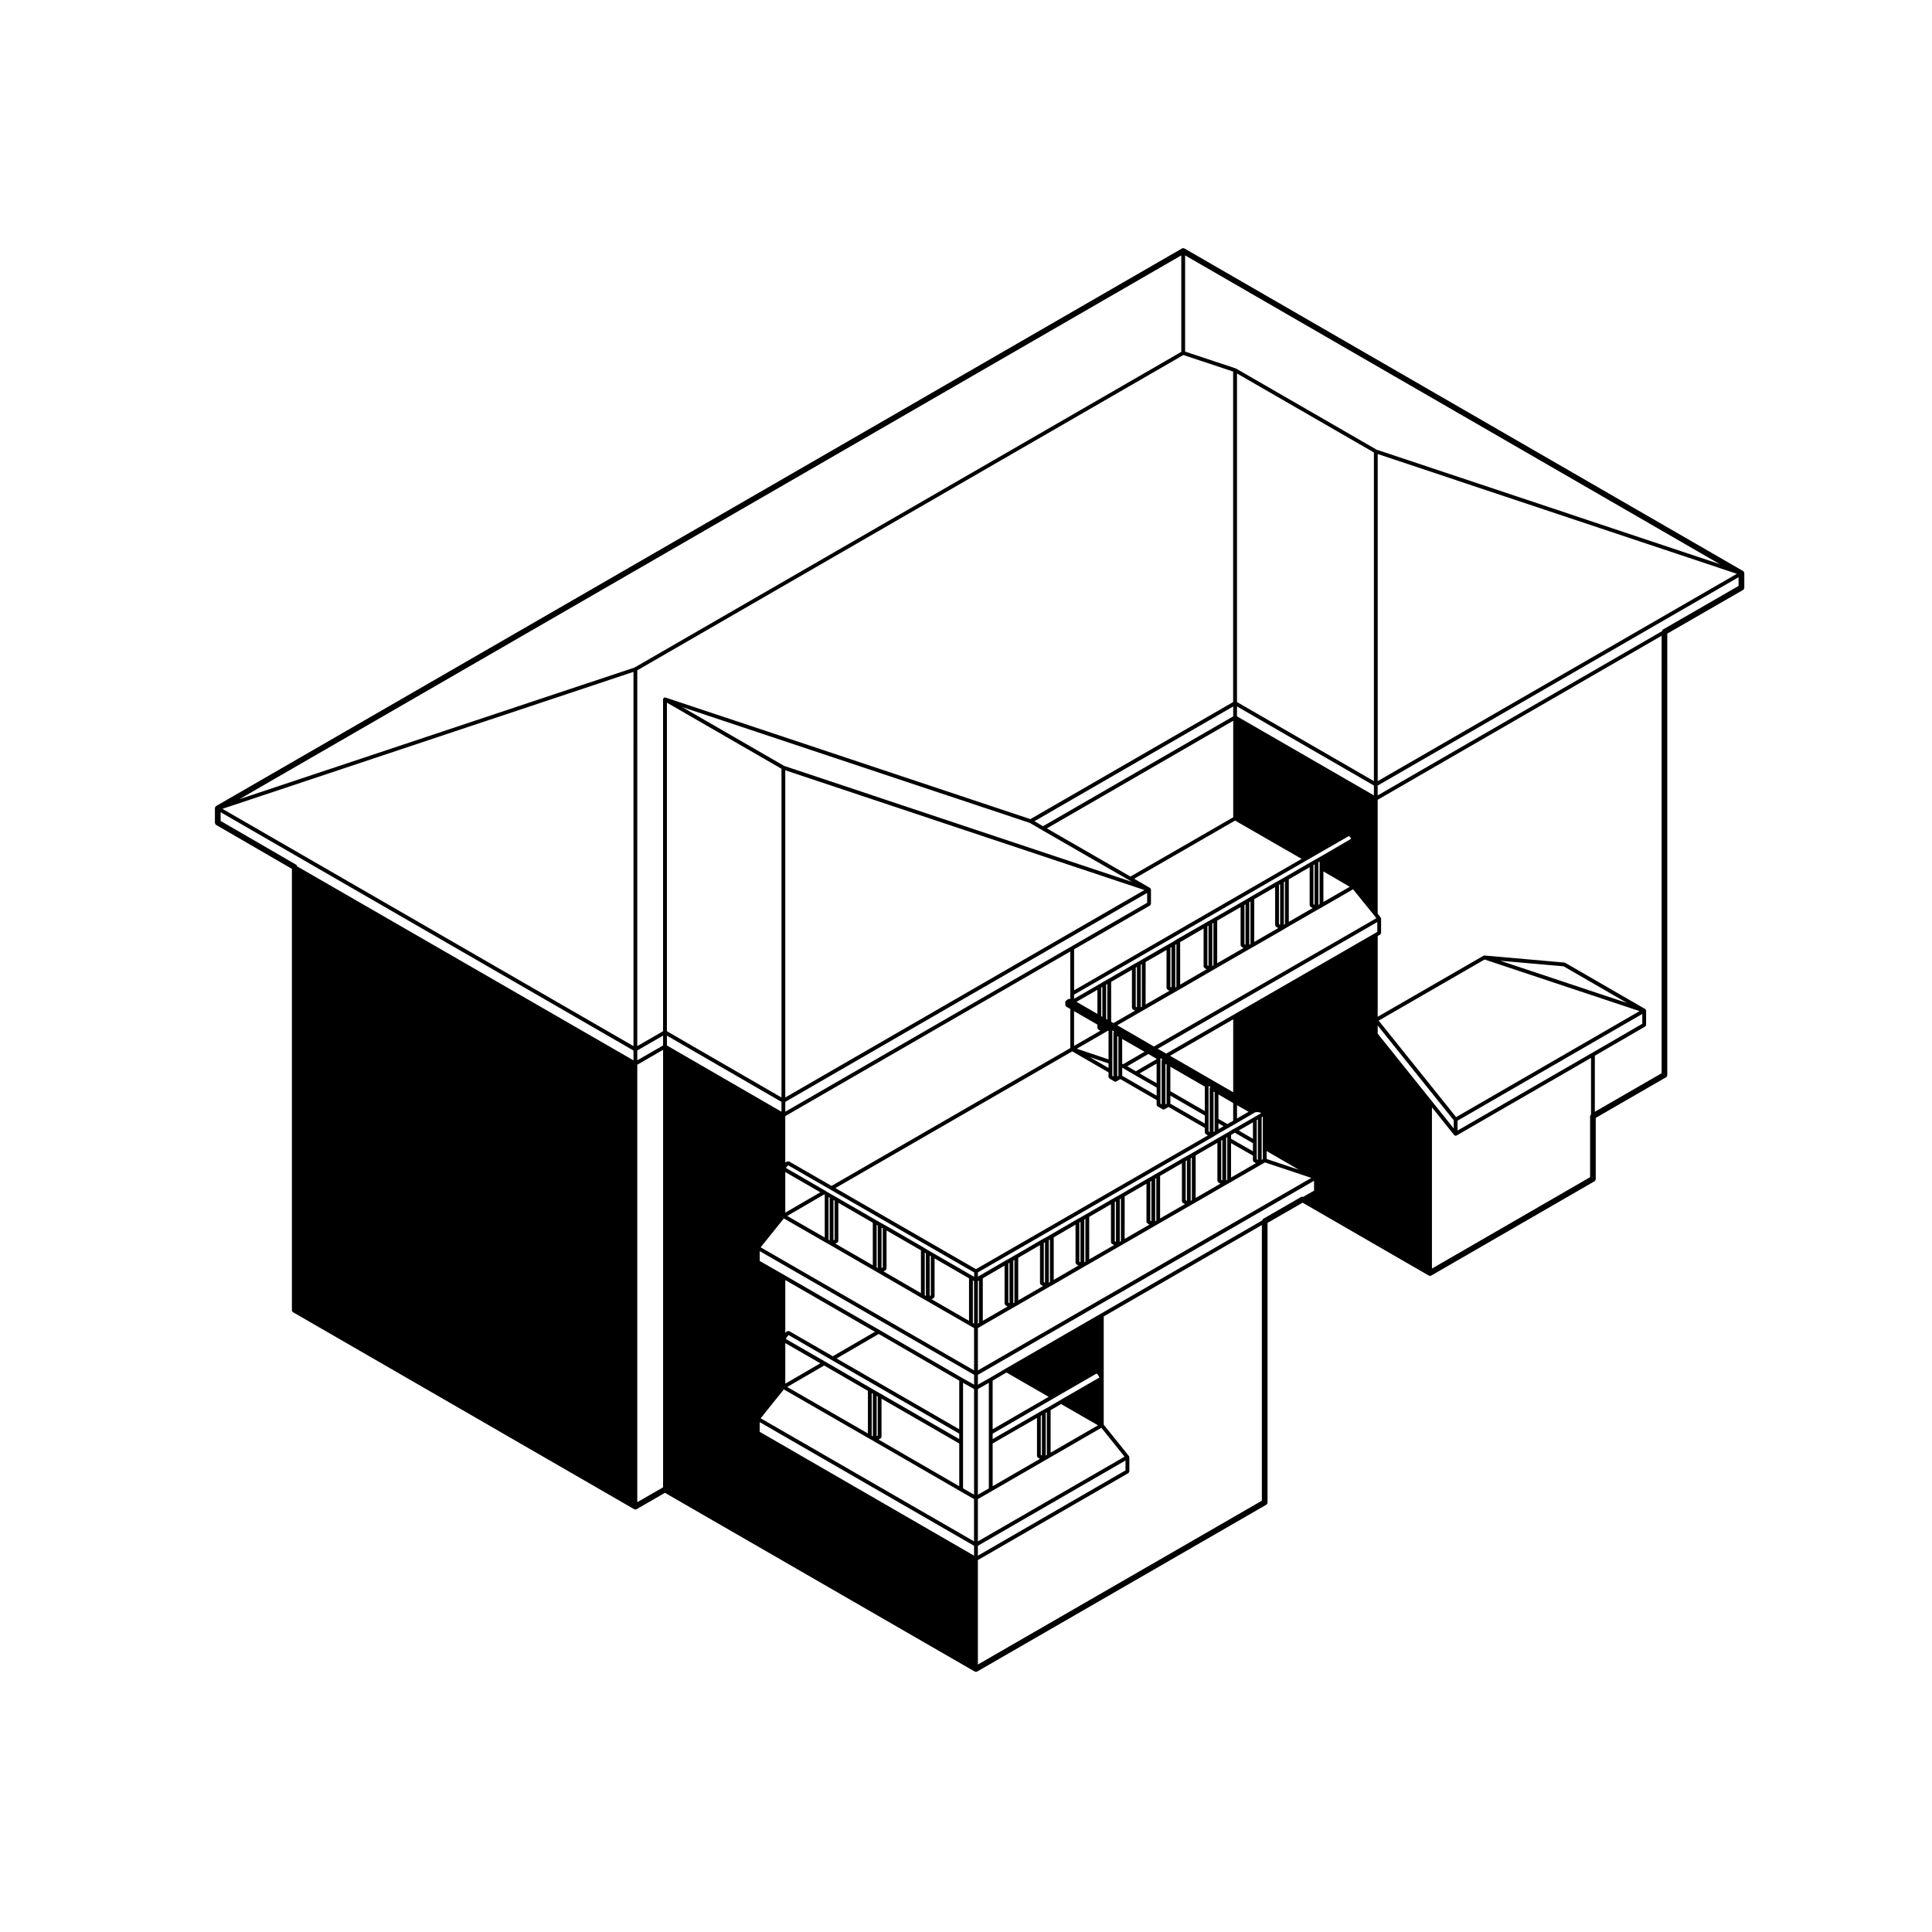<?xml version="1.0" encoding="UTF-8"?>
<!-- Uploaded to: SVG Repo, www.svgrepo.com, Generator: SVG Repo Mixer Tools -->
<svg fill="#000000" width="800px" height="800px" version="1.1" viewBox="144 144 512 512" xmlns="http://www.w3.org/2000/svg">
 <path d="m479.91 542.15v-74.07l9.297-5.356 33.387 19.285c0.238 0.137 0.523 0.137 0.754 0l43.172-24.934c0.23-0.133 0.371-0.383 0.371-0.656v-16.172l18.582-10.727c0.238-0.133 0.371-0.383 0.371-0.656l0.004-116.95 20.027-11.539c0.238-0.133 0.383-0.383 0.383-0.656v-3.769c0-0.273-0.145-0.523-0.379-0.656l-147.94-85.422c-0.238-0.137-0.523-0.137-0.754 0l-255.85 147.7c-0.23 0.133-0.379 0.383-0.379 0.656v3.769c0 0.273 0.141 0.52 0.379 0.656l20.02 11.602v116.89c0 0.273 0.141 0.523 0.379 0.656l90.266 52.117c0.238 0.137 0.523 0.137 0.754 0l7.465-4.301 82.035 47.328c0.117 0.07 0.246 0.105 0.379 0.105 0.133 0 0.262-0.035 0.379-0.105l76.52-44.141c0.238-0.141 0.379-0.387 0.379-0.66zm-257.42-168.99-20.02-11.602v-2.312l109.41 63.152v2.609l-89.133-51.414c-0.062-0.16-0.098-0.34-0.254-0.434zm361.98-61.906-75.375 43.543v-2.609l95.645-55.219v2.312l-20.027 11.539c-0.152 0.086-0.184 0.273-0.242 0.434zm-105.94 156.16-42.793 24.723-25.266 14.582c-0.004 0-0.004 0.004-0.004 0.004h-0.004l-4.156 2.445h-0.008l-3.152 1.789v-2.613l89.09-51.418v2.606l-2.902 1.664c-0.168-0.031-0.344-0.098-0.504 0l-10.047 5.789c-0.164 0.082-0.195 0.27-0.254 0.43zm-165.65-145.77 144.73-83.562 13.184 4.383v87.586l-53.727 31.02-96.688-32.215c-0.031-0.012-0.055 0.012-0.086 0.004-0.023-0.004-0.047-0.031-0.074-0.031-0.023 0-0.039 0.02-0.059 0.023-0.039 0.004-0.07 0.012-0.105 0.02-0.047 0.02-0.082 0.039-0.117 0.074-0.039 0.031-0.07 0.055-0.102 0.098-0.016 0.02-0.039 0.02-0.051 0.039-0.012 0.016 0 0.035-0.004 0.055-0.004 0.016-0.031 0.02-0.035 0.039-0.012 0.031 0.012 0.051 0.004 0.082-0.004 0.031-0.031 0.051-0.031 0.082v87.945l-6.836 3.941 0.004-99.582zm245.5 78.441 16.797 9.703-33.574-11.18zm7.512 22.957-35.625 20.57v-2.621l48.957-28.285v2.606zm-142.73 91.57 11.445-6.613 0.016 0.016c0.012 0.004 0.012 0 0.012 0 0.012 0.012 0.012 0.016 0.016 0.02l0.105 0.082 0.07 0.086 0.102 0.141s0.004 0 0.012 0.004v0.012l0.117 0.152v0.004l0.105 0.156s0.004 0 0.004 0.004l0.004 0.004 0.059 0.086 0.047 0.141c0 0.016 0.023 0.012 0.031 0.023 0.012 0.023-0.004 0.051 0.012 0.074l0.031 0.059-10.398 6.004s0 0.004-0.004 0.004l-3.258 1.91-1.305 0.73h-0.004l-1.301 0.742-12.02 6.922v-1.438zm-3.34 4.574 0.293-0.168v10.711l-0.293-0.172zm-12.762 7.348 11.75-6.769v10.09c0 0.023 0.02 0.039 0.031 0.066 0.004 0.066 0.035 0.109 0.07 0.172 0.031 0.055 0.059 0.105 0.105 0.141 0.02 0.02 0.02 0.047 0.047 0.059l0.543 0.312-12.543 7.25zm14.062-8.086 0.297-0.168v11.285l-0.297 0.168zm1.301-0.742 2.769-1.617 9.789 5.637-12.559 7.25zm-11.699-9.977 11.176 6.445-14.84 8.59v-12.883zm-4.676 15.91v14.809l-2.902 1.664v-27.996l2.902-1.648zm102.95-132.69-0.66 0.395-37.273 21.484-17.996 10.383-2.254-1.281 58.184-33.582 0.004 2.602zm-16.621-17.879v10.715l-0.297-0.172v-10.375zm0.262-1.312-1.316 0.75-6.543 3.785c-0.004 0-0.004 0.004-0.004 0.004l-1.285 0.73-1.309 0.742h-0.012l-6.543 3.785v0.004l-1.301 0.777h-0.012l-1.289 0.75-7.215 4.152-1.301 0.746h-0.004l-0.152 0.09-1.148 0.656-7.211 4.137c-0.004 0-0.004 0.004-0.004 0.004-0.004 0.004-0.016 0.004-0.016 0.004l-1.152 0.727-0.621 0.359-0.805 0.453h-0.012l-6.543 3.769v0.004l-0.828 0.484-0.641 0.367-1.152 0.641c-0.004 0-0.004 0.004-0.004 0.004h-0.004l-3.047 1.773-1.074 0.613h-0.004l-3.043 1.762-0.664 0.367c-0.004 0-0.004 0.004-0.004 0.012h-0.012l-0.578 0.348-7.144 4.133v-1.094l61.559-35.559 11.215-6.453 0.012 0.004c0.016 0.004 0.031 0.004 0.047 0.012 0.012 0 0.012 0.012 0.02 0.016l0.059 0.02 0.051 0.039 0.086 0.066 0.086 0.109v0.004l0.105 0.141 0.09 0.137 0.102 0.152-8.105 4.727zm-9.707 6.742 0.309-0.168v10.73l-0.309-0.176zm-9.141 5.32 0.289-0.16v10.699l-0.289-0.16zm-28.492 16.434v10.715l-0.312-0.176v-10.352zm9.156-5.254v10.691l-0.297-0.168v-10.352zm9.809-5.691v10.695l-0.297-0.172v-10.352zm3.668 56.793v10.715l-0.297-0.172v-10.375zm0.258-1.305-1.309 0.75-6.777 3.914-1.316 0.762-1.32 0.73v0.004h-0.012l-6.781 3.93-1.301 0.75 0.008 0.004-1.301 0.746h-0.004l-6.781 3.941v0.004l-1.293 0.73-1.328 0.754h-0.004l-6.781 3.934c-0.004 0-0.004 0.004-0.004 0.004l-1.293 0.734-1.301 0.734h-0.012l-6.785 3.945-0.004 0.004-1.289 0.734-1.328 0.73c-0.004 0-0.004 0.004-0.012 0.012h-0.004l-6.766 3.941h-0.012l-1.309 0.754s0 0.004-0.004 0.004l-1.289 0.727h-0.012l-6.781 3.945-0.539 0.312v-1.133l62.184-35.848s0-0.004 0.004-0.004c0 0 0.004-0.004 0.012-0.004l1.309-0.816 2.848-1.621h0.012l2.047-1.176v-0.004l4.559-2.656c0.004-0.004 0.004-0.004 0.004-0.004l0.555-0.312h0.105c0.023 0 0.051 0 0.082-0.004l0.238-0.039h0.16l0.203 0.035 0.266 0.066h0.023l0.004 0.004 0.266 0.051h0.004l0.109 0.031 0.117 0.07-0.672 0.402c-0.004 0-0.004 0.004-0.004 0.004l-1.289 0.75h-0.004l-5.223 3.008c-0.031 0.016-0.07 0-0.105 0.02l-1.473 0.902h-0.012zm-9.645 6.719v10.723l-0.324-0.18v-10.363zm-9.414 5.438v10.699l-0.297-0.168v-10.367zm-9.383 5.418v10.727l-0.316-0.18v-10.363zm-9.41 5.43v10.711l-0.297-0.168v-10.379zm-9.719 5.586 0.316-0.176v10.73l-0.316-0.176zm-9.098 5.262v10.711l-0.293-0.168v-10.379zm-65.934-4.098 6.141-7.656 11.09 6.383h0.012l1.293 0.73v0.004l11.441 6.609h0.004l1.285 0.734v0.004l11.461 6.648h0.012l1.301 0.742v0.004l11.438 6.586 1.074 0.613v11.219zm56.551 65.551-2.922-1.668v-27.98l2.922 1.652zm-37.695-35.66 33.766 19.48v1.438l-20.848-12.016h-0.004l-1.293-0.73-1.285-0.75c-0.004-0.004-0.004-0.012-0.004-0.012l-12.102-7.012-10.41-5.992 0.047-0.09v-0.004l0.172-0.344 0.074-0.109 0.133-0.168c0.004-0.004 0-0.016 0.004-0.02s0.012-0.004 0.016-0.012l0.055-0.086 0.066-0.047c0.02-0.016 0.02-0.047 0.039-0.066 0.016-0.016 0.047-0.012 0.059-0.031l0.055-0.07zm12.164 20.012-0.289 0.168v-10.699l0.289 0.16zm-24.496-24.516 9.289 5.352-9.289 5.394zm10.297 5.938 11.598 6.715v11.289l-21.391-12.316zm12.605 7.297 0.297 0.172v11.281l-0.297-0.168zm2.348 12.02c0.02-0.016 0.023-0.039 0.047-0.059 0.051-0.039 0.074-0.086 0.109-0.141 0.035-0.055 0.066-0.105 0.07-0.172 0.004-0.023 0.023-0.039 0.023-0.066v-10.09l20.598 11.871v11.324l-21.383-12.363zm20.848-2.43-32.504-18.758 11.168-6.488 21.336 12.367zm-33.512-19.34-11.539-6.66c-0.031-0.02-0.066 0-0.102-0.016-0.059-0.02-0.105-0.023-0.172-0.02-0.07 0-0.125 0.016-0.191 0.047-0.031 0.016-0.066 0.004-0.09 0.023l-0.133 0.102c-0.004 0.004-0.004 0.012-0.012 0.016-0.004 0.004-0.012 0-0.012 0l-0.133 0.109c-0.016 0.012-0.012 0.035-0.023 0.047-0.012 0.016-0.035 0.016-0.051 0.031l-0.09 0.117-0.039 0.035v-14.027l23.754 13.707zm-12.586-67.418 95.895-55.383v2.621l-20.113 11.602-75.781 43.77zm123.93 9.785-3.762-2.191 3.762-2.172zm1.008 4.172v-9.117l0.301-0.172v10.715l-0.301-0.172zm-75.23 44.648v-11.285l0.316 0.18v11.285zm34.012-78.504 0.18 0.105zm-1.004-0.578v0.875c0 0.023 0.02 0.039 0.023 0.066 0.012 0.07 0.035 0.109 0.074 0.172 0.031 0.059 0.059 0.105 0.109 0.145 0.016 0.016 0.02 0.039 0.047 0.055l0.527 0.309-6.969 4.027v-9.211zm2.059 2.047 0.734-0.438 0.152 0.09v7.523l-8.41-2.832zm-0.758-4.109-0.297-0.168v-7.578l0.297-0.176zm-1.301-0.762-5.543-3.215 5.543-3.188zm2.945 13.109v1.211l-5.019-2.902zm-0.637-11.777v-9.078l0.316-0.188v9.441zm-9.496-6.723v1.41h-0.289c-0.023 0-0.039 0.02-0.059 0.023-0.023 0-0.047-0.016-0.07-0.012l-0.125 0.035c-0.039 0.012-0.059 0.051-0.09 0.07-0.039 0.016-0.09 0.012-0.121 0.039l-0.133 0.117-0.125 0.105-0.117 0.102c-0.012 0.004-0.012 0.02-0.02 0.023-0.02 0.023-0.031 0.055-0.051 0.082-0.016 0.02-0.039 0.02-0.055 0.039-0.02 0.031-0.004 0.07-0.016 0.102-0.012 0.047-0.039 0.082-0.039 0.121 0 0.016-0.016 0.02-0.016 0.031v0.73c0 0.023 0.023 0.047 0.023 0.066 0.012 0.07 0.039 0.109 0.074 0.172 0.035 0.059 0.066 0.105 0.109 0.145 0.02 0.016 0.02 0.039 0.047 0.055l1.074 0.609v10.379l-63.27 36.516-11.219-6.453c-0.012-0.004-0.02 0-0.031-0.004-0.051-0.023-0.105-0.012-0.156-0.02-0.074-0.012-0.141-0.031-0.211-0.012-0.012 0.004-0.016-0.004-0.023 0l-0.105 0.039-0.133 0.051-0.156 0.059c-0.031 0.012-0.039 0.047-0.066 0.059-0.031 0.02-0.07 0.012-0.098 0.035l-0.07 0.059v-12.305l75.531-43.625zm-25.504 75.043-0.562-0.316s0-0.004-0.004-0.004l-10.133-5.859-1.301-0.742h-0.004l-1.293-0.789c-0.004-0.004-0.004-0.012-0.004-0.012l-10.125-5.856h-0.004v-0.004l-1.336-0.734-1.281-0.734-10.137-5.859-1.301-0.742-1.293-0.734-0.645-0.414h-0.012c-0.004-0.004-0.004-0.012-0.012-0.016l-10.402-6.012 0.066-0.082c0.012-0.016 0.004-0.035 0.016-0.047 0.004-0.016 0.023-0.012 0.031-0.02l0.105-0.172v-0.004l0.082-0.109 0.105-0.109 0.074-0.082 0.055-0.051 0.066-0.023 0.012-0.004 11.266 6.481 38.012 21.914-0.008 1.137zm-11.754 5.09v-10.711l0.293 0.168v10.379zm-12.441-7.566-0.324 0.18v-10.73l0.324 0.18zm-13.062-7.168v-10.711l0.293 0.168v10.379zm-12.77-18.105 9.289 5.359-9.289 5.394zm10.289 5.949 0.168 0.105v11.301l-9.949-5.727zm1.172 0.695 0.301 0.172v11.289l-0.301-0.172zm2.352 12.027c0.02-0.016 0.023-0.039 0.047-0.055 0.051-0.039 0.082-0.09 0.109-0.145 0.031-0.055 0.059-0.105 0.07-0.172 0-0.023 0.023-0.039 0.023-0.066v-10.09l9.129 5.281v11.273l-9.914-5.727zm10.395-4.676 0.289 0.16v11.285l-0.289-0.16zm2.367 12.02c0.023-0.016 0.023-0.047 0.047-0.059 0.055-0.039 0.082-0.09 0.117-0.145 0.031-0.055 0.059-0.105 0.07-0.168 0-0.023 0.023-0.047 0.023-0.07v-10.098l9.117 5.269v11.34l-9.93-5.769zm10.391-4.664 0.301 0.188v11.305l-0.301-0.172zm2.356 12.051c0.02-0.016 0.02-0.039 0.039-0.059 0.055-0.039 0.082-0.086 0.109-0.141 0.031-0.055 0.066-0.105 0.07-0.172 0.004-0.023 0.023-0.039 0.023-0.066v-10.086l9.125 5.281v11.266l-9.914-5.715zm11.211-7.672-37.258-21.484 62.766-36.23 9.621 5.562v1.199c0 0.023 0.02 0.035 0.023 0.059 0.004 0.07 0.039 0.109 0.074 0.176 0.031 0.055 0.055 0.105 0.105 0.141 0.016 0.016 0.016 0.039 0.039 0.055l1.301 0.781c0.086 0.051 0.172 0.07 0.262 0.07s0.176-0.02 0.262-0.07l1.055-0.629 9.621 5.559v1.246c0 0.023 0.031 0.039 0.031 0.066 0.012 0.07 0.039 0.109 0.07 0.172 0.035 0.059 0.066 0.105 0.117 0.145 0.02 0.016 0.02 0.039 0.039 0.055l1.328 0.75c0.082 0.047 0.168 0.066 0.246 0.066 0.09 0 0.176-0.02 0.258-0.066l1.055-0.609 9.621 5.551v1.199c0 0.02 0.02 0.035 0.02 0.055 0.012 0.07 0.039 0.117 0.074 0.176 0.035 0.055 0.055 0.105 0.105 0.145 0.02 0.012 0.02 0.039 0.039 0.051l0.59 0.367zm51.516-53.645 9.125 5.273v6.484l-9.125-5.273zm-1.305-0.754 0.297 0.168v10.379l-0.297 0.168zm1.305 8.406 9.125 5.273v2.125l-9.125-5.262zm10.125 9.48v-12.051l0.484 0.277c-0.031 0.02-0.039 0.051-0.059 0.074-0.02 0.02-0.051 0.023-0.059 0.047-0.023 0.039-0.004 0.09-0.02 0.133-0.012 0.039-0.051 0.07-0.051 0.117v11.598zm-12.32-19.035c-0.012 0.02-0.039 0.02-0.055 0.047-0.023 0.039-0.004 0.086-0.016 0.125-0.012 0.039-0.051 0.074-0.051 0.117v11.582l-0.312-0.18v-12.055l0.504 0.293c-0.031 0.012-0.047 0.043-0.07 0.07zm-1.449 6.273-4.5-2.59 4.5-2.621zm0-6.371-5.508 3.199-2.266-1.324 5.586-3.25 2.188 1.289zm-8.836 1.316-0.289-0.09v-6.586l5.926 3.394zm-1.293 0.289v2.812l-0.297 0.176v-10.711l0.297 0.176zm1.012 0.68 0.156 0.051 3.211 1.879v0.004l5.758 3.309v2.141l-9.125-5.266zm24.199 6.309 0.297 0.172v10.367l-0.297 0.188zm1.305 8.402 1.352 0.781-1.352 0.766zm2.363 0.203-2.363-1.367v-6.484l3.906 2.273v4.695zm2.551-5 3.062 1.742-3.062 1.785zm-32.613-19.512c-0.016 0.02-0.039 0.02-0.055 0.039-0.023 0.047-0.004 0.09-0.02 0.137-0.016 0.047-0.055 0.074-0.055 0.121v11.598l-0.293-0.172v-12.027l0.438 0.258c-0.008 0.008-0.008 0.031-0.016 0.047zm31.043 27.387 0.984-0.598 4.812 2.793v2.137l-5.793-3.309zm0.566-11.309-16.727-9.668 16.727-9.652zm0-72.867-27.234 15.703-22.148-12.758 49.387-28.531v25.586zm0.496 0.871 17.637 10.152-60.297 34.828v-10.867l20.113-11.602c0.02-0.016 0.023-0.039 0.047-0.055 0.055-0.047 0.082-0.098 0.109-0.152 0.031-0.055 0.059-0.105 0.07-0.168 0.004-0.023 0.031-0.039 0.031-0.066v-3.785c0-0.023-0.023-0.039-0.031-0.066-0.004-0.039-0.012-0.07-0.02-0.105-0.012-0.023-0.012-0.047-0.02-0.066v-0.016c-0.016-0.02-0.039-0.02-0.055-0.039-0.023-0.035-0.055-0.066-0.086-0.09-0.02-0.02-0.023-0.047-0.051-0.059l-4.188-2.434zm-119.2 73.379v-86.707l95.18 31.734zm-1.008 0-30.363-17.559v-87.07l30.363 17.516zm-30.363-16.391 30.363 17.559v2.609l-30.363-17.562zm24.59 102.43 56.809 32.766v2.621l-56.809-32.824zm0.258-1.02 6.141-7.648 22.531 12.973h0.004l1.289 0.734 0.004 0.004 22.898 13.238h0.004l3.672 2.102v11.211zm53.383-10.695v0l-21.84-12.672-25.266-14.586-6.523-3.738v-2.606l56.809 32.77v2.621zm4.18-25.66 0.293-0.168v11.273l-0.293 0.168zm1.301-0.746 5.773-3.356v10.082c0 0.023 0.02 0.039 0.031 0.066 0.004 0.07 0.035 0.109 0.07 0.172 0.035 0.059 0.059 0.105 0.105 0.141 0.02 0.02 0.023 0.047 0.051 0.059l0.539 0.312-6.57 3.793zm8.082-4.676 0.301-0.172v11.281l-0.301 0.172zm1.309-0.758 5.769-3.356v10.102c0 0.023 0.023 0.047 0.031 0.07 0.012 0.066 0.035 0.109 0.07 0.172 0.035 0.055 0.066 0.105 0.117 0.141 0.02 0.016 0.02 0.047 0.051 0.059l0.539 0.297-6.574 3.805zm8.102-4.672 0.301-0.168v11.285l-0.301 0.168zm1.312-0.746 5.773-3.356v10.086c0 0.023 0.023 0.039 0.023 0.066 0.012 0.07 0.039 0.109 0.074 0.172 0.035 0.059 0.066 0.105 0.117 0.145 0.016 0.016 0.02 0.047 0.047 0.055l0.523 0.297-6.566 3.812v-11.277zm8.086-4.676 0.297-0.168v11.281l-0.297 0.168zm1.309-0.746 5.769-3.352v10.07c0 0.023 0.031 0.039 0.031 0.066 0.012 0.07 0.039 0.109 0.07 0.172 0.039 0.059 0.066 0.105 0.117 0.145 0.02 0.016 0.02 0.047 0.047 0.055l0.555 0.312-6.586 3.809zm8.105-4.684 0.293-0.168v11.281l-0.293 0.168zm1.301-0.742 5.773-3.356v10.07c0 0.023 0.02 0.039 0.023 0.066 0.004 0.066 0.035 0.109 0.074 0.172 0.031 0.055 0.055 0.105 0.105 0.141 0.02 0.02 0.02 0.047 0.039 0.059l0.551 0.316-6.574 3.797 0.004-11.266zm8.086-4.684 0.293-0.172v11.285l-0.293 0.168zm1.301-0.758 5.773-3.344v10.082c0 0.023 0.023 0.039 0.023 0.07 0.012 0.066 0.039 0.105 0.074 0.168 0.035 0.059 0.066 0.105 0.109 0.145 0.02 0.016 0.02 0.039 0.047 0.055l0.562 0.316-6.594 3.793zm8.105-4.664 0.309-0.172v11.281l-0.309 0.172zm1.316-0.762 5.762-3.332v10.082c0 0.023 0.023 0.039 0.031 0.066 0.012 0.07 0.039 0.109 0.07 0.172 0.039 0.059 0.066 0.105 0.117 0.145 0.02 0.016 0.02 0.047 0.047 0.055l0.535 0.301-6.559 3.797zm8.086-4.668 0.293-0.168v11.293l-0.293 0.168zm1.293 1.418 5.793 3.309v1.254c0 0.023 0.02 0.039 0.031 0.066 0.004 0.07 0.035 0.109 0.07 0.172 0.035 0.059 0.059 0.105 0.105 0.141 0.02 0.02 0.023 0.051 0.051 0.059l0.539 0.312-6.594 3.809v-9.121zm8.117-6.859 0.301-0.176v11.309l-0.301 0.172zm1.309 8.957 8.543 4.957-8.543-2.852zm-40.586-33.91-0.613-0.352v-10.574l3.621-2.102 1.883-1.082v10.066c0 0.023 0.031 0.039 0.031 0.07 0.012 0.066 0.039 0.105 0.07 0.16 0.035 0.059 0.066 0.109 0.117 0.152 0.02 0.016 0.02 0.039 0.047 0.055l0.555 0.312zm7.231-15.453 0.293-0.168v11.281l-0.293 0.168zm1.297-0.746 5.195-2.984h0.004l0.332-0.191v10.062c0 0.023 0.023 0.039 0.023 0.066 0.012 0.07 0.039 0.109 0.074 0.172 0.035 0.059 0.059 0.105 0.109 0.145 0.02 0.016 0.02 0.039 0.039 0.055l0.539 0.309-6.328 3.648 0.008-11.281zm7.848-4.516 0.297-0.168v11.277l-0.297 0.168zm1.305-0.754 6.203-3.598v10.062c0 0.023 0.02 0.039 0.023 0.066 0.004 0.07 0.035 0.109 0.074 0.172 0.031 0.055 0.055 0.105 0.105 0.141 0.02 0.02 0.02 0.047 0.039 0.059l0.551 0.312-7.004 4.066v-11.281zm8.508-4.938 0.297-0.168v11.281l-0.297 0.168zm1.305-0.75 6.195-3.57v10.09c0 0.023 0.031 0.039 0.031 0.066 0.012 0.07 0.039 0.109 0.07 0.172 0.039 0.059 0.066 0.105 0.117 0.145 0.02 0.016 0.02 0.039 0.039 0.055l0.527 0.301-6.988 4.027 0.004-11.285zm8.5-4.906 0.309-0.176v11.309l-0.309 0.172zm1.309-0.777 5.543-3.203v10.086c0 0.023 0.02 0.035 0.02 0.059 0.012 0.07 0.039 0.117 0.082 0.176 0.031 0.055 0.051 0.105 0.105 0.141 0.016 0.016 0.02 0.047 0.039 0.055l0.574 0.344-6.359 3.668 0.004-11.324zm7.856-4.523 0.289-0.16v11.289l-0.289 0.172zm1.301-0.742 5.531-3.199v10.082c0 0.023 0.031 0.039 0.031 0.066 0.012 0.07 0.039 0.109 0.07 0.172 0.039 0.059 0.066 0.105 0.117 0.145 0.02 0.016 0.02 0.047 0.047 0.055l0.535 0.301-6.328 3.652zm7.848-4.527 0.312-0.176v11.289l-0.312 0.176zm1.32 2.434 6.984 4.074-6.984 4.031zm13.387-20.148-36.281-20.945v-2.625l36.281 20.957zm-37.285-20.945-50.402 29.117-2.266-1.328 52.668-30.41zm-53.879 28.25 3.223 1.883c0.008 0 0.008 0.008 0.008 0.008l23.156 13.332-0.004 0.004 0.699 0.402-92.191-30.738-27.023-15.594zm-13.781 133.86 1.043-0.609h0.004l8.082-4.672v-0.004l1.305-0.742h0.012l8.102-4.691s0-0.004 0.004-0.004l1.293-0.719c0-0.004 0.004 0 0.012-0.004l8.086-4.699v-0.012l1.289-0.719h0.012l8.105-4.691 1.301-0.742 8.086-4.676v-0.004l1.289-0.746c0.004-0.004 0.012-0.004 0.012-0.004l8.113-4.672 1.309-0.75h0.004l8.082-4.68c0.004 0 0.004-0.004 0.004-0.004l1.293-0.73 8.117-4.684 1.113-0.637 12.297 4.102-88.367 51.012zm120.22-60.234-14.27-17.785v-2.16l20.152 25.109v2.172zm14.062-37.434 41.07 13.672-48.617 28.094-20.523-25.566zm-87.633 23.062-9.707-5.637 5.969-3.441 1.301-0.746 7.848-4.519 1.301-0.742h0.004l8.508-4.938 1.301-0.75 8.504-4.902c0.004 0 0.004-0.004 0.004-0.004l1.293-0.73h0.012l7.856-4.527c0.004 0 0.004-0.004 0.004-0.004l0.004-0.004 1.273-0.77 0.012-0.004 7.844-4.523 1.324-0.734 0.004-0.004 8.117-4.691 5.629 6.953v0.004l0.551 0.707zm58.297-70.336-36.281-20.957v-87.074l36.281 20.93zm-195.21 71.379 6.836-3.941v2.606l-6.836 3.945zm90.262 131.26 39.121-22.602v2.621l-39.121 22.602zm0-1.164v-11.215l3.656-2.098 14.062-8.125 1.305-0.75 13.699-7.91 6.144 7.648zm120.33-115.02 5.891 7.336c0.004 0.012 0.02 0.004 0.023 0.012 0.098 0.105 0.215 0.176 0.367 0.176 0.086 0 0.172-0.02 0.25-0.066l35.629-20.57v15.008c-0.105 0.133-0.25 0.258-0.25 0.438v16.172l-41.91 24.215zm43.172-13.691 13.332-7.727c0.02-0.016 0.023-0.039 0.047-0.059 0.055-0.039 0.074-0.086 0.105-0.141s0.066-0.105 0.074-0.172c0-0.023 0.023-0.039 0.023-0.066v-3.769c0-0.023-0.023-0.039-0.023-0.066-0.012-0.039-0.012-0.07-0.023-0.105-0.012-0.02-0.004-0.047-0.016-0.066-0.004-0.004 0-0.012-0.004-0.016-0.016-0.02-0.035-0.02-0.055-0.039-0.023-0.039-0.051-0.066-0.09-0.098-0.02-0.016-0.02-0.039-0.039-0.055l-21.195-12.242c-0.031-0.02-0.07-0.004-0.105-0.016-0.035-0.012-0.059-0.047-0.102-0.051l-21.16-1.859c-0.035 0-0.07 0.031-0.105 0.035-0.066 0.012-0.125-0.004-0.188 0.031h-0.004l-28.023 16.168v-21.398l0.66-0.395c0.02-0.012 0.02-0.039 0.039-0.055 0.051-0.039 0.07-0.09 0.105-0.141 0.035-0.059 0.066-0.105 0.074-0.176 0-0.02 0.023-0.035 0.023-0.059v-3.769c0-0.051-0.039-0.082-0.055-0.125-0.012-0.039 0.012-0.086-0.016-0.121-0.004-0.012-0.02-0.012-0.023-0.02-0.012-0.012 0-0.031-0.012-0.039l-0.797-1.023v-30.188l75.25-43.469v115.94l-17.699 10.211zm37.594-127.68-95.145 54.922v-86.695l94.996 31.684zm-95.434-32.926-37.25-21.496c-0.02-0.012-0.039 0-0.059-0.004-0.012-0.012-0.02-0.031-0.035-0.035l-13.402-4.457v-25.492l141.68 81.812zm-51.754-25.922-144.89 83.656-104.7 34.879 249.59-144.1zm-145.18 84.809v99.176l-108.9-62.859 0.145-0.086zm1.008 104.11 6.836-3.945v115.94l-6.836 3.934zm90.262 131.27 39.883-23.039c0.02-0.016 0.023-0.039 0.047-0.055 0.055-0.047 0.082-0.098 0.109-0.152 0.031-0.055 0.059-0.105 0.07-0.168 0.004-0.023 0.031-0.039 0.031-0.066v-3.781c0-0.051-0.039-0.082-0.055-0.125-0.016-0.039 0.004-0.086-0.016-0.121-0.012-0.012-0.023-0.012-0.031-0.023-0.012-0.012-0.004-0.031-0.016-0.039l-6.676-8.305v-28.691l41.91-24.215v73.051l-75.258 43.414z"/>
</svg>